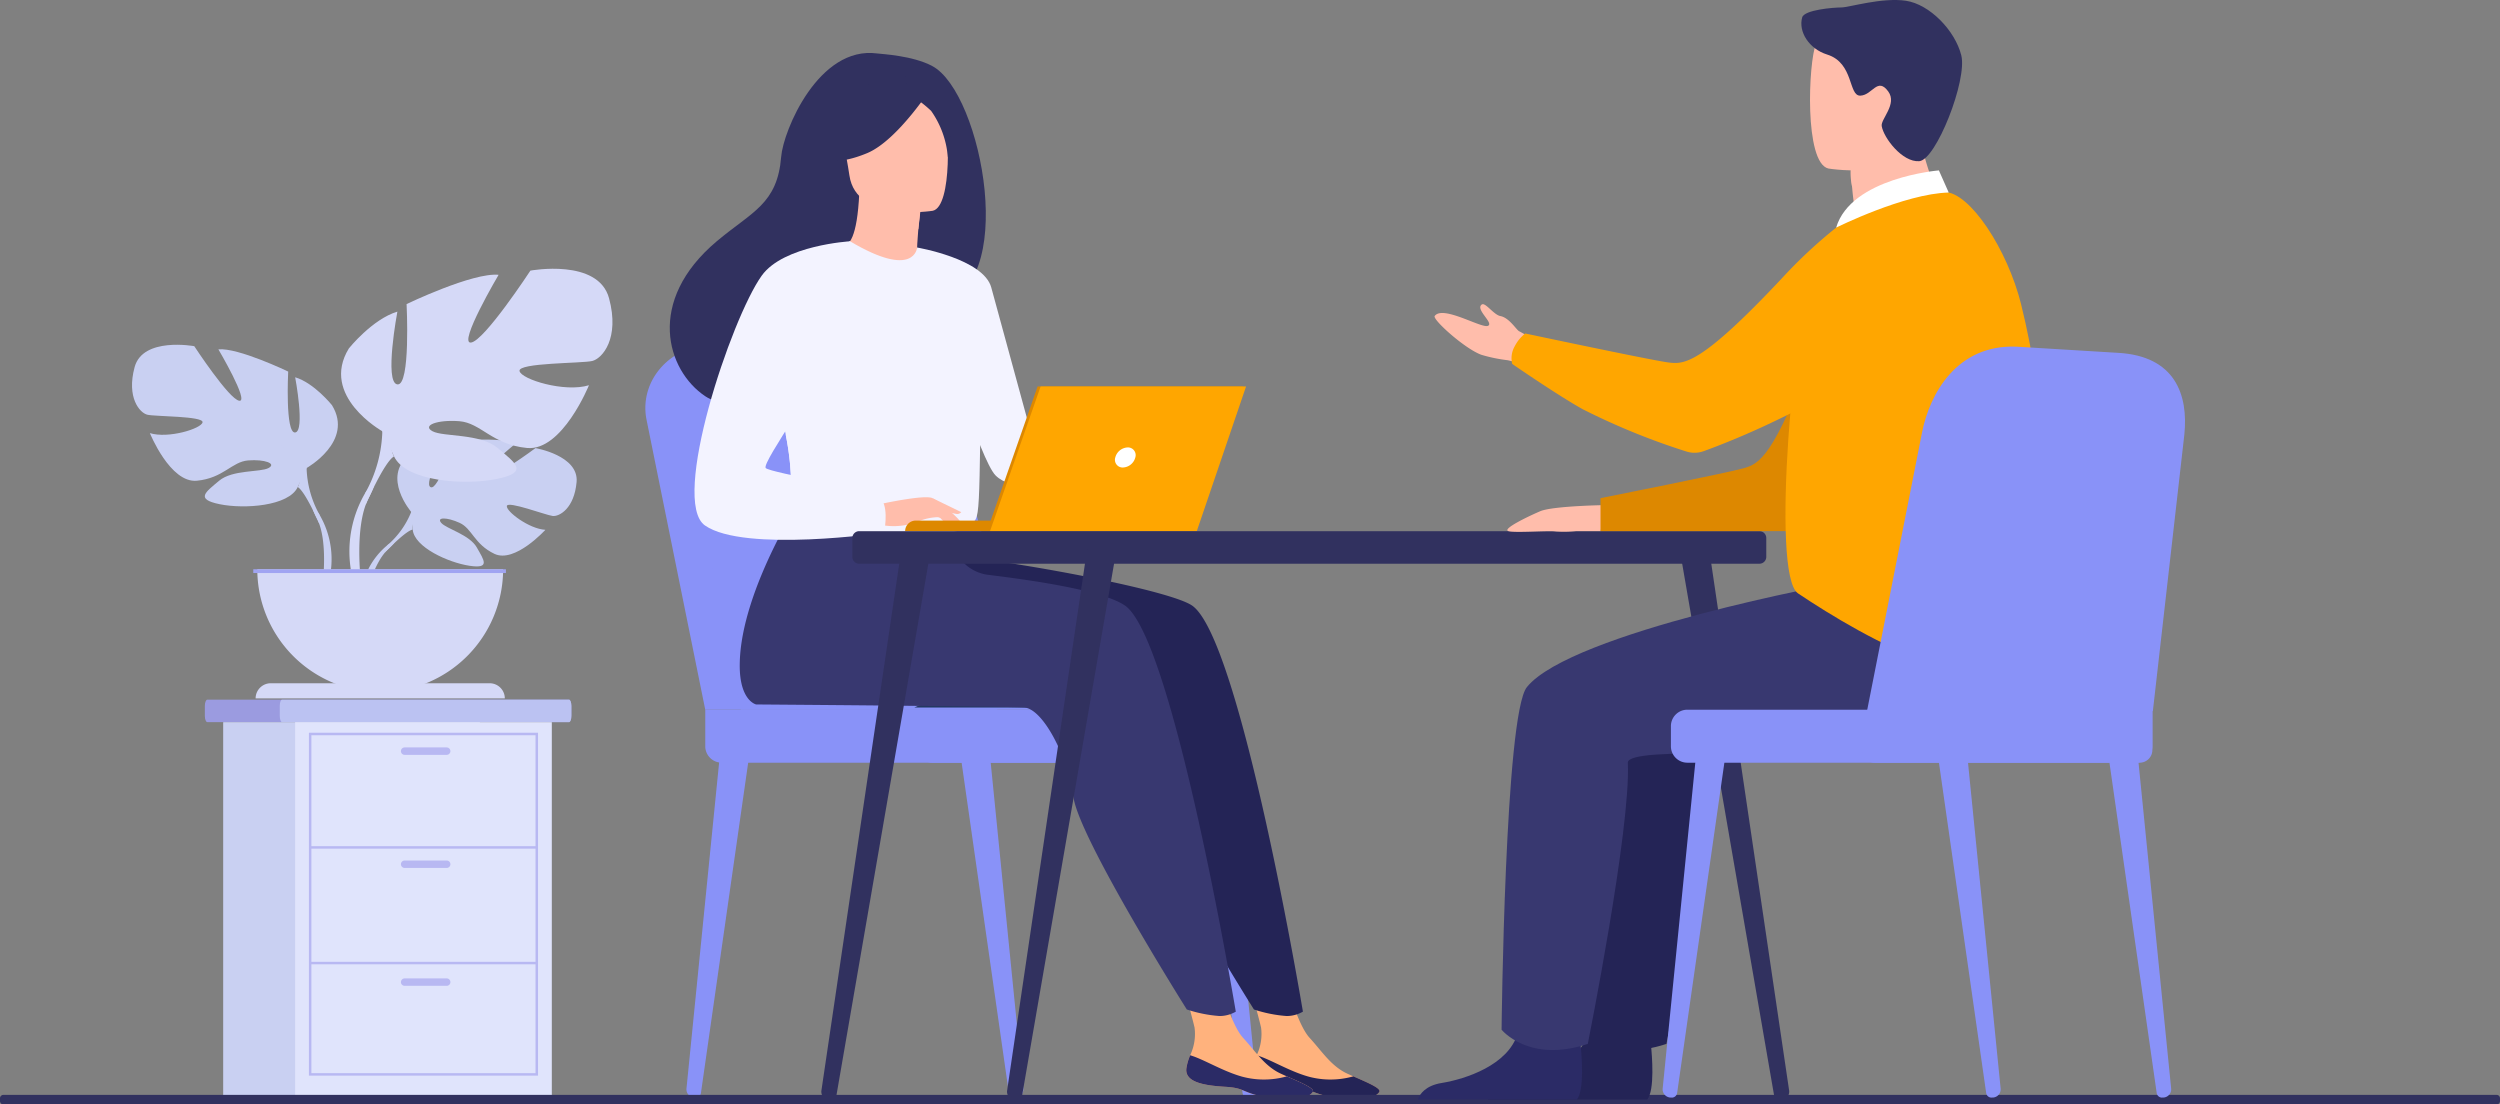 <svg id="グループ_22261" data-name="グループ 22261" xmlns="http://www.w3.org/2000/svg" xmlns:xlink="http://www.w3.org/1999/xlink" width="373.487" height="165" viewBox="0 0 373.487 165">
  <rect x="0" y="0" width="373.487" height="165" fill="#808080" stroke="none"/>
  <defs>
    <clipPath id="clip-path">
      <rect id="長方形_12544" data-name="長方形 12544" width="373.487" height="165" fill="none"/>
    </clipPath>
    <clipPath id="clip-path-3">
      <rect id="長方形_12540" data-name="長方形 12540" width="8.871" height="4.7" fill="none"/>
    </clipPath>
    <clipPath id="clip-path-4">
      <rect id="長方形_12541" data-name="長方形 12541" width="21.938" height="24.701" fill="none"/>
    </clipPath>
    <clipPath id="clip-path-5">
      <rect id="長方形_12542" data-name="長方形 12542" width="7.297" height="5.869" fill="none"/>
    </clipPath>
  </defs>
  <g id="グループ_22260" data-name="グループ 22260" clip-path="url(#clip-path)">
    <g id="グループ_22259" data-name="グループ 22259" transform="translate(0 0)">
      <g id="グループ_22258" data-name="グループ 22258" clip-path="url(#clip-path)">
        <path id="パス_25263" data-name="パス 25263" d="M452.515,509.071s-4.47-5.215-.276-8.528c0,0,3.064-1.855,5.562-1.7,0,0-3.54,5.936-2.395,6.527s3.468-6.9,3.468-6.9,6.972-.676,9.215.4c0,0-5.961,4.878-4.705,5.168s7.694-4.5,7.694-4.5,6.489,1.1,6.143,5.063-2.582,5.181-3.565,5.076-6.732-2.3-6.857-1.494,3.335,3.437,5.758,3.56c0,0-4.575,5.046-7.616,3.589s-3.3-3.764-5.2-4.63-3.513-.864-2.731.019,4.213,1.741,5.3,3.658,2.056,3.21-1.089,2.737-8.26-2.775-8.484-5.411Z" transform="translate(-391.081 -432.593)" fill="#c9d0f2"/>
        <path id="パス_25264" data-name="パス 25264" d="M461.834,547.014s-17.625-.679-21.518,4.362a12.75,12.75,0,0,1-3.51,4.926l-.413,1.125s3.054-3.22,4.147-3.415c0,0-1.709-6.245,21.293-7" transform="translate(-378.883 -474.897)" fill="#c9d0f2"/>
        <path id="パス_25265" data-name="パス 25265" d="M412.873,614.765a11.068,11.068,0,0,0-4.046,7.8l.687.061s1.208-5.169,3.392-7.191-.033-.668-.033-.668" transform="translate(-354.948 -533.36)" fill="#c9d0f2"/>
        <path id="パス_25266" data-name="パス 25266" d="M175.729,409.231s7.111-3.982,3.792-9.387c0,0-2.655-3.318-5.5-4.172,0,0,1.517,8.059,0,8.249s-1.043-9.1-1.043-9.1-7.49-3.6-10.429-3.319c0,0,4.646,7.87,3.129,7.68s-6.732-8.154-6.732-8.154-7.68-1.422-8.912,3.129.758,6.827,1.9,7.111,8.438.19,8.249,1.138-5.12,2.465-7.869,1.612c0,0,3.034,7.49,7.016,7.111s5.215-2.844,7.68-3.034,4.267.474,3.034,1.138-5.4.217-7.4,1.91-3.6,2.736.095,3.494,10.335.284,11.662-2.56Z" transform="translate(-129.924 -339.311)" fill="#c9d0f2"/>
        <path id="パス_25267" data-name="パス 25267" d="M179.216,426.946s19.911,6.447,22.186,13.653a15.127,15.127,0,0,0,1.9,6.922v1.422s-2.086-4.836-3.224-5.5c0,0,4.456-6.258-20.859-16.5" transform="translate(-155.597 -370.679)" fill="#c9d0f2"/>
        <path id="パス_25268" data-name="パス 25268" d="M355.685,577.233a13.132,13.132,0,0,1,1.32,10.339l-.79-.212s.767-6.252-.84-9.4.31-.731.31-.731" transform="translate(-307.984 -500.391)" fill="#c9d0f2"/>
        <path id="パス_25269" data-name="パス 25269" d="M392.809,328.958s-9.374-5.249-5-12.373c0,0,3.5-4.374,7.249-5.5,0,0-2,10.623,0,10.873s1.375-12,1.375-12,9.873-4.749,13.748-4.374c0,0-6.124,10.373-4.124,10.123s8.874-10.748,8.874-10.748,10.123-1.875,11.748,4.124-1,9-2.5,9.374-11.123.25-10.873,1.5,6.749,3.249,10.373,2.125c0,0-4,9.874-9.249,9.374s-6.874-3.749-10.123-4-5.624.625-4,1.5,7.124.287,9.748,2.518,4.749,3.606-.125,4.606-13.623.375-15.373-3.375Z" transform="translate(-335.691 -264.531)" fill="#d5d9f7"/>
        <path id="パス_25270" data-name="パス 25270" d="M446.184,352.31s-26.246,8.5-29.245,18a19.939,19.939,0,0,1-2.5,9.124v1.875s2.749-6.374,4.249-7.249c0,0-5.874-8.249,27.5-21.747" transform="translate(-359.821 -305.879)" fill="#d5d9f7"/>
        <path id="パス_25271" data-name="パス 25271" d="M398.291,550.415a17.311,17.311,0,0,0-1.74,13.628l1.041-.28s-1.011-8.241,1.107-12.385-.408-.963-.408-.963" transform="translate(-343.673 -476.864)" fill="#d5d9f7"/>
        <path id="パス_25272" data-name="パス 25272" d="M310.045,663.662A18.361,18.361,0,0,0,328.407,645.3H291.684a18.361,18.361,0,0,0,18.361,18.361" transform="translate(-253.244 -560.258)" fill="#d5d9f7"/>
        <path id="パス_25273" data-name="パス 25273" d="M326.991,776.792h-37.23a2.265,2.265,0,0,1,2.265-2.265h32.7a2.265,2.265,0,0,1,2.265,2.265Z" transform="translate(-251.574 -672.453)" fill="#d5d9f7"/>
        <rect id="長方形_12535" data-name="長方形 12535" width="37.744" height="0.563" transform="translate(37.837 85.044)" fill="#a0a4f2"/>
        <path id="パス_25274" data-name="パス 25274" d="M1097.67,909.864l.091,0a1.232,1.232,0,0,0,1.245-1.318l-4.949-49.43-4.319.385,7.107,49.7a.8.8,0,0,0,.825.668" transform="translate(-946.124 -745.893)" fill="#8992f8"/>
        <path id="パス_25275" data-name="パス 25275" d="M779.465,909.864l-.091,0a1.232,1.232,0,0,1-1.245-1.318l4.949-49.43,4.319.385-7.107,49.7a.8.8,0,0,1-.826.668" transform="translate(-675.576 -745.893)" fill="#8992f8"/>
        <path id="パス_25276" data-name="パス 25276" d="M1362.62,909.864l.091,0a1.232,1.232,0,0,0,1.245-1.318l-4.949-49.43-4.319.385,7.107,49.7a.8.8,0,0,0,.826.668" transform="translate(-1176.156 -745.893)" fill="#8992f8"/>
        <path id="パス_25277" data-name="パス 25277" d="M740.534,445.585,731.749,402.2c-1.128-5.874,3.74-11.245,10.06-11.1l16.944.387a13.384,13.384,0,0,1,12.552,9.662l12.854,44.438Z" transform="translate(-635.172 -339.554)" fill="#8992f8"/>
        <path id="パス_25278" data-name="パス 25278" d="M780.865,445.585,772.08,402.2c-1.128-5.874,3.74-11.245,10.06-11.1l16.943.387a13.384,13.384,0,0,1,12.552,9.662l12.854,44.438Z" transform="translate(-670.187 -339.554)" fill="#8992f8"/>
        <path id="パス_25279" data-name="パス 25279" d="M801.936,812.469h67.035a2.456,2.456,0,0,0,2.449-2.449V807a2.456,2.456,0,0,0-2.449-2.449H799.487v5.464a2.456,2.456,0,0,0,2.449,2.449" transform="translate(-694.124 -698.525)" fill="#8992f8"/>
        <path id="パス_25280" data-name="パス 25280" d="M1043.772,812.469h42.733a1.978,1.978,0,0,0,1.973-1.973v-3.968a1.978,1.978,0,0,0-1.973-1.973h-42.733a1.978,1.978,0,0,0-1.973,1.973V810.5a1.978,1.978,0,0,0,1.973,1.973" transform="translate(-904.502 -698.525)" fill="#8992f8"/>
        <path id="パス_25281" data-name="パス 25281" d="M286.966,794.067v1.48c0,.518-.168.941-.373.941H232.579c-.2,0-.372-.423-.372-.941v-1.48c0-.517.168-.941.372-.941h54.014c.2,0,.373.424.373.941" transform="translate(-201.605 -688.601)" fill="#9b9be0"/>
        <path id="パス_25282" data-name="パス 25282" d="M360.711,794.067v1.48c0,.518-.154.941-.342.941H317.488c-.188,0-.342-.423-.342-.941v-1.48c0-.517.154-.941.342-.941h42.881c.188,0,.342.424.342.941" transform="translate(-275.35 -688.601)" fill="#bbc2f2"/>
        <rect id="長方形_12536" data-name="長方形 12536" width="38.347" height="55.892" transform="translate(33.343 107.888)" fill="#c9d0f2"/>
        <rect id="長方形_12537" data-name="長方形 12537" width="38.347" height="55.892" transform="translate(44.09 107.888)" fill="#e0e4fc"/>
        <path id="パス_25283" data-name="パス 25283" d="M384.415,881.853H350.189V830.626h34.226Zm-33.856-.37h33.486V831H350.559Z" transform="translate(-304.038 -721.159)" fill="#b8b8f2"/>
        <rect id="長方形_12538" data-name="長方形 12538" width="33.856" height="0.37" transform="translate(46.336 126.413)" fill="#b8b8f2"/>
        <rect id="長方形_12539" data-name="長方形 12539" width="33.856" height="0.37" transform="translate(46.336 143.69)" fill="#b8b8f2"/>
        <path id="パス_25284" data-name="パス 25284" d="M461.324,848.392h-6.282a.554.554,0,0,1,0-1.109h6.282a.554.554,0,0,1,0,1.109" transform="translate(-394.591 -735.621)" fill="#b8b8f2"/>
        <path id="パス_25285" data-name="パス 25285" d="M461.324,976.588h-6.282a.554.554,0,0,1,0-1.109h6.282a.554.554,0,0,1,0,1.109" transform="translate(-394.591 -846.922)" fill="#b8b8f2"/>
        <path id="パス_25286" data-name="パス 25286" d="M461.324,1110.225h-6.282a.554.554,0,0,1,0-1.109h6.282a.554.554,0,1,1,0,1.109" transform="translate(-394.591 -962.947)" fill="#b8b8f2"/>
        <path id="パス_25287" data-name="パス 25287" d="M1063.653,728.849a23.547,23.547,0,0,1-8.188,8.748h-18.976s29.931-13.563,27.164-8.748" transform="translate(-899.892 -631.898)" fill="#233862"/>
        <path id="パス_25288" data-name="パス 25288" d="M1413.95,1118.374c-.205,1.991,2.564,2.505,5.776,2.7s2.234.842,6.629,1.687,6.173-.341,6.5-.933c.29-.525-1.749-1.372-3.921-2.329-.274-.119-.547-.242-.821-.366-2.444-1.106-3.8-3.323-5.691-5.386-1.793-1.954-3.448-8.165-3.448-8.165l-5.971-1.342s1.62,5.592,2.178,7.977a7.372,7.372,0,0,1-.657,4.149,7.829,7.829,0,0,0-.572,2.007" transform="translate(-1226.784 -958.715)" fill="#ffb27d"/>
        <path id="パス_25289" data-name="パス 25289" d="M1425.907,1200.956c3.212.194,2.234.842,6.629,1.687s6.173-.341,6.5-.933c.29-.525-1.749-1.372-3.921-2.329l-.035.037a12.54,12.54,0,0,1-6.671.008c-2.9-.822-5.7-2.593-7.7-3.177a7.828,7.828,0,0,0-.572,2.008c-.205,1.991,2.564,2.505,5.776,2.7" transform="translate(-1232.966 -1038.597)" fill="#242456"/>
        <path id="パス_25290" data-name="パス 25290" d="M972.217,569.031c-3.213-2.256-24.465-6.278-35.31-7.441L924.92,551.184s-10.2,15.113-10.284,26.674c-.037,5.391,2.445,5.926,2.446,5.927s38.427.285,40.112.459c2.757.284,6.394,7.153,7.3,13.409s16.933,31.7,16.933,31.7a20.092,20.092,0,0,0,4.887.98,4.884,4.884,0,0,0,2.432-.654s-9.286-55.561-16.531-60.649" transform="translate(-794.097 -478.544)" fill="#242456"/>
        <path id="パス_25291" data-name="パス 25291" d="M1338.529,1118.374c-.205,1.991,2.564,2.505,5.776,2.7s2.234.842,6.629,1.687,6.173-.341,6.5-.933c.29-.525-1.749-1.372-3.921-2.329-.273-.119-.547-.242-.82-.366-2.444-1.106-3.8-3.323-5.691-5.386-1.793-1.954-3.448-8.165-3.448-8.165l-5.971-1.342s1.621,5.592,2.178,7.977a7.37,7.37,0,0,1-.657,4.149,7.833,7.833,0,0,0-.572,2.007" transform="translate(-1161.303 -958.715)" fill="#ffb27d"/>
        <path id="パス_25292" data-name="パス 25292" d="M1350.487,1200.956c3.212.194,2.234.842,6.629,1.687s6.173-.341,6.5-.933c.29-.525-1.749-1.372-3.921-2.329l-.034.037a12.54,12.54,0,0,1-6.671.008c-2.9-.822-5.7-2.593-7.7-3.177a7.837,7.837,0,0,0-.572,2.008c-.205,1.991,2.564,2.505,5.776,2.7" transform="translate(-1167.485 -1038.597)" fill="#2b2b66"/>
        <path id="パス_25293" data-name="パス 25293" d="M896.13,569.031c-2.791-1.96-11.186-3.479-20.452-4.607a6.233,6.233,0,0,1-5.291-4.678l-21.554-8.561s-10.2,15.113-10.284,26.674c-.038,5.391,2.445,5.926,2.446,5.927s38.427.285,40.112.459c2.757.284,6.394,7.153,7.3,13.409s16.933,31.7,16.933,31.7a20.088,20.088,0,0,0,4.887.98,4.884,4.884,0,0,0,2.432-.654s-9.286-55.561-16.531-60.649" transform="translate(-728.037 -478.544)" fill="#383870"/>
        <path id="パス_25294" data-name="パス 25294" d="M798.436,61.951c-2.962-1.555-7.469-1.766-8.2-1.864C781.474,58.909,776.2,71.64,775.891,75.5c-.572,7.11-4.333,8.195-9.628,12.648-10.616,8.929-7.5,19.3-1.7,23.16,3.483,2.313,9.622,0,9.622,0,.087.061,16.789-9.337,25.023-13.871,12.343-1.755,6.774-31.52-.774-35.484" transform="translate(-659.185 -52.101)" fill="#31315f"/>
        <path id="パス_25295" data-name="パス 25295" d="M965.583,230.9c.038.02-3.893,1.808-6.731.87-2.67-.88-5.021-4.9-4.984-4.905,1.159-.168,2.337-1.311,2.666-8.085l.513.129,8.628,2.181s-.341,2.733-.482,5.318c-.119,2.17-.095,4.235.39,4.493" transform="translate(-828.159 -189.95)" fill="#ffbdab"/>
        <g id="グループ_22251" data-name="グループ 22251" transform="translate(128.644 29.549)" style="mix-blend-mode: multiply;isolation: isolate">
          <g id="グループ_22250" data-name="グループ 22250">
            <g id="グループ_22249" data-name="グループ 22249" clip-path="url(#clip-path-3)">
              <path id="パス_25296" data-name="パス 25296" d="M985.018,225.8s0,.562-.323,3.105c-4.88-1.231-7.031-2.849-8.548-4.7Z" transform="translate(-976.147 -224.207)" fill="#ffbdab"/>
            </g>
          </g>
        </g>
        <path id="パス_25297" data-name="パス 25297" d="M967.847,114.541s-11.409,1.858-12.457-5.265-3.226-11.68,4.015-13.168,9.059,1.022,9.987,3.315,1.4,14.451-1.544,15.118" transform="translate(-828.49 -83.053)" fill="#ffbdab"/>
        <path id="パス_25298" data-name="パス 25298" d="M947.461,88.395s-5.181,8.179-9.807,10.116-6.9.954-6.9.954a19.479,19.479,0,0,0,2.653-7.475,3.507,3.507,0,0,1,2.166-2.819c3.319-1.329,9.74-3.426,11.886-.776" transform="translate(-808.094 -75.639)" fill="#31315f"/>
        <path id="パス_25299" data-name="パス 25299" d="M1022.974,88.377a18.059,18.059,0,0,1,4.288,3.016,13.867,13.867,0,0,1,2.5,6.945s1.5-8.223-1.622-11.05c-3.309-3-5.167,1.089-5.167,1.089" transform="translate(-888.158 -74.83)" fill="#31315f"/>
        <path id="パス_25300" data-name="パス 25300" d="M909.479,295.8c-.346,23.192-.1,18.345-2.632,20.546-.611.53-2.33.846-4.591.995-7.111.472-19.612-.7-20.088-2.014-1.64-4.547-.482-5.96-1.851-12.922-.143-.74-.319-1.542-.526-2.414-1.141-4.782-2.252-6.408,1.8-14.09,3.671-6.959,7.988-12.611,8.331-12.407,9.686,5.75,10.017.93,10.017.93s9.713,10.065,9.543,21.377" transform="translate(-762.928 -237.445)" fill="#f3f3ff"/>
        <path id="パス_25301" data-name="パス 25301" d="M1039.607,280.585s9.913,1.68,11.083,5.971,8.057,29.516,8.057,29.516-5.066.91-7.407-1.43-8.144-21.715-8.144-21.715Z" transform="translate(-902.599 -243.607)" fill="#f3f3ff"/>
        <g id="グループ_22254" data-name="グループ 22254" transform="translate(117.39 55.302)" style="mix-blend-mode: multiply;isolation: isolate">
          <g id="グループ_22253" data-name="グループ 22253">
            <g id="グループ_22252" data-name="グループ 22252" clip-path="url(#clip-path-4)">
              <path id="パス_25302" data-name="パス 25302" d="M912.683,444.219c-7.111.472-19.612-.7-20.087-2.014-1.64-4.547-.482-5.96-1.851-12.922l3.43-9.658s-.567,10.755,2.6,13.584,12.986,5.46,14.528,7.824a8.652,8.652,0,0,1,1.375,3.185" transform="translate(-890.745 -419.625)" fill="#f3f3ff"/>
            </g>
          </g>
        </g>
        <path id="パス_25303" data-name="パス 25303" d="M995.386,564.763s7.016-1.562,8.148-.94,3.9,2.89,4.245,3.679-2.52-.6-3.453-.849a8.3,8.3,0,0,0-2.98.653,9.9,9.9,0,0,1-5.34.536Z" transform="translate(-864.206 -489.39)" fill="#ffbdab"/>
        <path id="パス_25304" data-name="パス 25304" d="M810.522,273.529s-9.93.58-13.191,5.129c-4.591,6.4-13.7,33.689-8.478,37.328,5.878,4.1,26.75,1.072,26.75,1.072s.695-3.247-.272-4.817-16.671-4.107-17.4-4.832S807,293.275,807,291.1s3.526-17.571,3.526-17.571" transform="translate(-683.531 -237.481)" fill="#f3f3ff"/>
        <path id="パス_25305" data-name="パス 25305" d="M1059.788,579.607a13.571,13.571,0,0,0,1.952,2.123,1.438,1.438,0,0,0,.793.17l-.99-1.783Z" transform="translate(-920.121 -503.221)" fill="#ffbdab"/>
        <path id="パス_25306" data-name="パス 25306" d="M1057.211,564.789l4.274,2.075a.761.761,0,0,1-.708.273,10.178,10.178,0,0,1-1.854-.509Z" transform="translate(-917.883 -490.356)" fill="#ffbdab"/>
        <path id="パス_25307" data-name="パス 25307" d="M1045.908,591.7h-19.85a1.582,1.582,0,0,1,1.582-1.582h18.267Z" transform="translate(-890.836 -512.345)" fill="#d80"/>
        <path id="パス_25308" data-name="パス 25308" d="M1126.437,438.087h30.689l-7.361,21.618h-30.888Z" transform="translate(-971.423 -380.352)" fill="#d80"/>
        <path id="パス_25309" data-name="パス 25309" d="M1160.553,438.084l-7.361,21.618H1122.3l7.561-21.618Z" transform="translate(-974.398 -380.349)" fill="#ffa600"/>
        <path id="パス_25310" data-name="パス 25310" d="M1267.023,508.735a2,2,0,0,1-1.841,1.5,1.152,1.152,0,0,1-1.15-1.5,2,2,0,0,1,1.841-1.5,1.152,1.152,0,0,1,1.15,1.5" transform="translate(-1097.414 -440.391)" fill="#fff"/>
        <path id="パス_25311" data-name="パス 25311" d="M967.25,606.988h134.488a1.024,1.024,0,0,0,1.024-1.024v-2.815a1.024,1.024,0,0,0-1.024-1.024H967.25a1.024,1.024,0,0,0-1.024,1.024v2.815a1.024,1.024,0,0,0,1.024,1.024" transform="translate(-838.889 -522.771)" fill="#31315f"/>
        <path id="パス_25312" data-name="パス 25312" d="M1919.173,703.4l.058-.007a1.235,1.235,0,0,0,1.09-1.373L1908.335,620.9l-4.387.126,14.1,81.563a1.008,1.008,0,0,0,1.124.816" transform="translate(-1653.03 -539.072)" fill="#31315f"/>
        <path id="パス_25313" data-name="パス 25313" d="M932.2,703.4l-.057-.007a1.235,1.235,0,0,1-1.09-1.373L943.035,620.9l4.387.126-14.1,81.563a1.008,1.008,0,0,1-1.124.816" transform="translate(-808.341 -539.072)" fill="#31315f"/>
        <path id="パス_25314" data-name="パス 25314" d="M1142.724,703.4l-.058-.007a1.235,1.235,0,0,1-1.09-1.373l11.985-81.124,4.387.126-14.1,81.563a1.008,1.008,0,0,1-1.124.816" transform="translate(-991.122 -539.072)" fill="#31315f"/>
        <path id="パス_25315" data-name="パス 25315" d="M372.978,1242.559H.509a.511.511,0,0,1-.509-.509v-.416a.511.511,0,0,1,.509-.509H372.978a.511.511,0,0,1,.509.509v.416a.511.511,0,0,1-.509.509" transform="translate(0 -1077.558)" fill="#31315f"/>
        <path id="パス_25316" data-name="パス 25316" d="M1686.85,1166.323h23.782c1.144-1.4.723-6.547.549-8.228-.036-.339-.06-.536-.06-.536s-8.121-6.5-9.237-1.522c-.034.156-.075.308-.12.459-1.405,4.652-7.709,6.766-11.349,7.355-2.366.384-3.241,1.614-3.565,2.472" transform="translate(-1464.543 -1002.057)" fill="#242456"/>
        <path id="パス_25317" data-name="パス 25317" d="M1842.48,660.078c-.859,0-40.737,7.487-47.333,15.653-3.3,4.079-3.785,51.188-3.785,51.188s4.077,5.054,12.881,2.12c0,0,6.456-32.231,5.979-42.007-.132-2.7,27.247-.391,32.258-1.688s17.255-12.2,14.557-17.509-14.557-7.757-14.557-7.757" transform="translate(-1555.282 -573.087)" fill="#242456"/>
        <path id="パス_25318" data-name="パス 25318" d="M1723.566,572.546s-8.044.109-9.946.924-5.761,2.687-4.729,2.974,5.961-.118,7.025.045a17.963,17.963,0,0,0,3.03-.045h3.694Z" transform="translate(-1483.53 -497.091)" fill="#ffbdab"/>
        <path id="パス_25319" data-name="パス 25319" d="M1642.528,355.5a14.7,14.7,0,0,0-5.406-2.34,23.424,23.424,0,0,1-3.888-.8c-2.458-.866-7.374-5.287-7-5.806,1.192-1.662,6.933,1.855,7.935,1.478s-1.926-2.459-.907-3.192c.532-.382,1.776,1.534,2.793,1.727,1.376.26,2.452,2.2,2.866,2.3a32.162,32.162,0,0,1,4.338,2.824Z" transform="translate(-1411.897 -299.346)" fill="#ffbdab"/>
        <path id="パス_25320" data-name="パス 25320" d="M1858.475,252.409s-6.123,1.9-12.156,18.511S1838,288.43,1835.8,289.082s-21.442,4.484-21.442,4.484v4.93h29.66s11.121-10.579,14.455-17.7,0-28.387,0-28.387" transform="translate(-1575.249 -219.144)" fill="#d80"/>
        <path id="パス_25321" data-name="パス 25321" d="M1607.1,1166.323h23.782c1.144-1.4.722-6.547.549-8.228-.035-.339-.06-.536-.06-.536s-8.121-6.5-9.237-1.522c-.034.156-.075.308-.12.459-1.405,4.652-7.709,6.766-11.349,7.355-2.366.384-3.241,1.614-3.565,2.472" transform="translate(-1395.301 -1002.057)" fill="#2b2b66"/>
        <path id="パス_25322" data-name="パス 25322" d="M1753.31,660.078c-.859,0-40.737,7.487-47.333,15.653-3.3,4.079-3.785,51.188-3.785,51.188s4.077,5.054,12.881,2.12c0,0,6.456-32.231,5.979-42.007-.132-2.7,27.247-.391,32.258-1.688s17.255-12.2,14.557-17.509-14.557-7.757-14.557-7.757" transform="translate(-1477.864 -573.087)" fill="#383870"/>
        <path id="パス_25323" data-name="パス 25323" d="M2092.571,151.844a38.7,38.7,0,0,0,8.476-1.845c3.25-1.054,5.869-2.6,4.181-5.566-1.555-2.737-4.073-8.852-3.9-13.918l-6.047,4.873-4.108,3.31a49.277,49.277,0,0,0,.466,5.371q.123.935.292,2.016a1.465,1.465,0,0,1-.675,1.471l-.093.058a2.294,2.294,0,0,0,1.411,4.231" transform="translate(-1814.628 -113.314)" fill="#ffbdab"/>
        <g id="グループ_22257" data-name="グループ 22257" transform="translate(276.481 22.034)" style="mix-blend-mode: multiply;isolation: isolate">
          <g id="グループ_22256" data-name="グループ 22256">
            <g id="グループ_22255" data-name="グループ 22255" clip-path="url(#clip-path-5)">
              <path id="パス_25324" data-name="パス 25324" d="M2097.985,169.733a9.986,9.986,0,0,0,.151,3.325,17.176,17.176,0,0,0,7.085-3.518c-1.864-.512-2.543-2.526-3.931-2.338Z" transform="translate(-2097.924 -167.189)" fill="#ffbdab"/>
            </g>
          </g>
        </g>
        <path id="パス_25325" data-name="パス 25325" d="M2054.578,37.5s14.086,2.34,15.409-6.454,4.031-14.416-4.907-16.282-11.194,1.227-12.349,4.055-1.782,17.846,1.847,18.681" transform="translate(-1781.423 -12.323)" fill="#ffbdab"/>
        <path id="パス_25326" data-name="パス 25326" d="M2042.113,2.6c-.6,2.118,1.014,4.7,3.731,5.546,4.034,1.261,3.142,6.209,4.958,6.141s2.547-2.844,4.169-.626c1.383,1.893-1.151,4.136-.977,5.174.3,1.782,3.09,5.427,5.605,5.244s7.221-12.135,6.28-15.833-4.706-7.6-8.269-8.135-8.512,1-9.655,1-5.515.343-5.842,1.487" transform="translate(-1772.877 0.002)" fill="#31315f"/>
        <path id="パス_25327" data-name="パス 25327" d="M2059.2,234.443c-2.036-8.194-7.663-16.793-11.468-16.786-6.483.012-15.8,1.723-19.567,11.006-2.772,6.837-6.469,46.166-2.29,48.963,9.551,6.394,31.69,19.447,35.623,6.136,3.6-12.2,1.236-35.1-2.3-49.32" transform="translate(-1757.253 -188.972)" fill="#ffa600"/>
        <path id="パス_25328" data-name="パス 25328" d="M1773.865,250.668a7.679,7.679,0,0,0-11.884-3.309,72.625,72.625,0,0,0-8.15,7.616c-12.1,12.884-14.558,12.8-16.831,12.538s-21.471-4.341-21.471-4.341a5.8,5.8,0,0,0-1.562,1.9,3.576,3.576,0,0,0-.384,2.633c-.752-.486,6.805,4.724,10.567,6.8a103.357,103.357,0,0,0,15.435,6.291,3.984,3.984,0,0,0,2.593-.039c4.425-1.6,19.286-7.407,31.384-17.493,3.187-2.657,2.016-8.134.3-12.595" transform="translate(-1487.669 -213.352)" fill="#ffa600"/>
        <path id="パス_25329" data-name="パス 25329" d="M2098.282,196.471l-1.468-3.307s-13.139,1.071-15.348,8.55c0,0,10.185-5.082,16.815-5.243" transform="translate(-1807.154 -167.707)" fill="#fff"/>
        <path id="パス_25330" data-name="パス 25330" d="M2398.857,909.864l.091,0a1.232,1.232,0,0,0,1.245-1.318l-4.949-49.43-4.319.385,7.107,49.7a.8.8,0,0,0,.825.668" transform="translate(-2075.83 -745.893)" fill="#8992f8"/>
        <path id="パス_25331" data-name="パス 25331" d="M2205.553,909.864l.091,0a1.232,1.232,0,0,0,1.245-1.318l-4.949-49.43-4.319.385,7.107,49.7a.8.8,0,0,0,.825.668" transform="translate(-1908.001 -745.893)" fill="#8992f8"/>
        <path id="パス_25332" data-name="パス 25332" d="M1886.072,909.864l-.091,0a1.232,1.232,0,0,1-1.245-1.318l4.949-49.43,4.319.385-7.107,49.7a.8.8,0,0,1-.826.668" transform="translate(-1636.345 -745.893)" fill="#8992f8"/>
        <path id="パス_25333" data-name="パス 25333" d="M2154.192,447.313l4.7-41.284c.616-5.949-1.375-11.775-9.96-12.226l-15.1-.92c-8.952-.369-12.994,7.081-14.127,12.817l-8.967,45.382Z" transform="translate(-1832.563 -341.094)" fill="#8992f8"/>
        <path id="パス_25334" data-name="パス 25334" d="M1963.6,812.469h-67.035a2.456,2.456,0,0,1-2.449-2.449V807a2.456,2.456,0,0,1,2.449-2.449h69.484v5.464a2.456,2.456,0,0,1-2.449,2.449" transform="translate(-1644.491 -698.525)" fill="#8992f8"/>
        <path id="パス_25335" data-name="パス 25335" d="M2152.214,812.469h-39.581a1.907,1.907,0,0,1-1.9-1.9v-4.109a1.907,1.907,0,0,1,1.9-1.9h41.483v6.011a1.907,1.907,0,0,1-1.9,1.9" transform="translate(-1832.562 -698.525)" fill="#8992f8"/>
      </g>
    </g>
  </g>
</svg>
